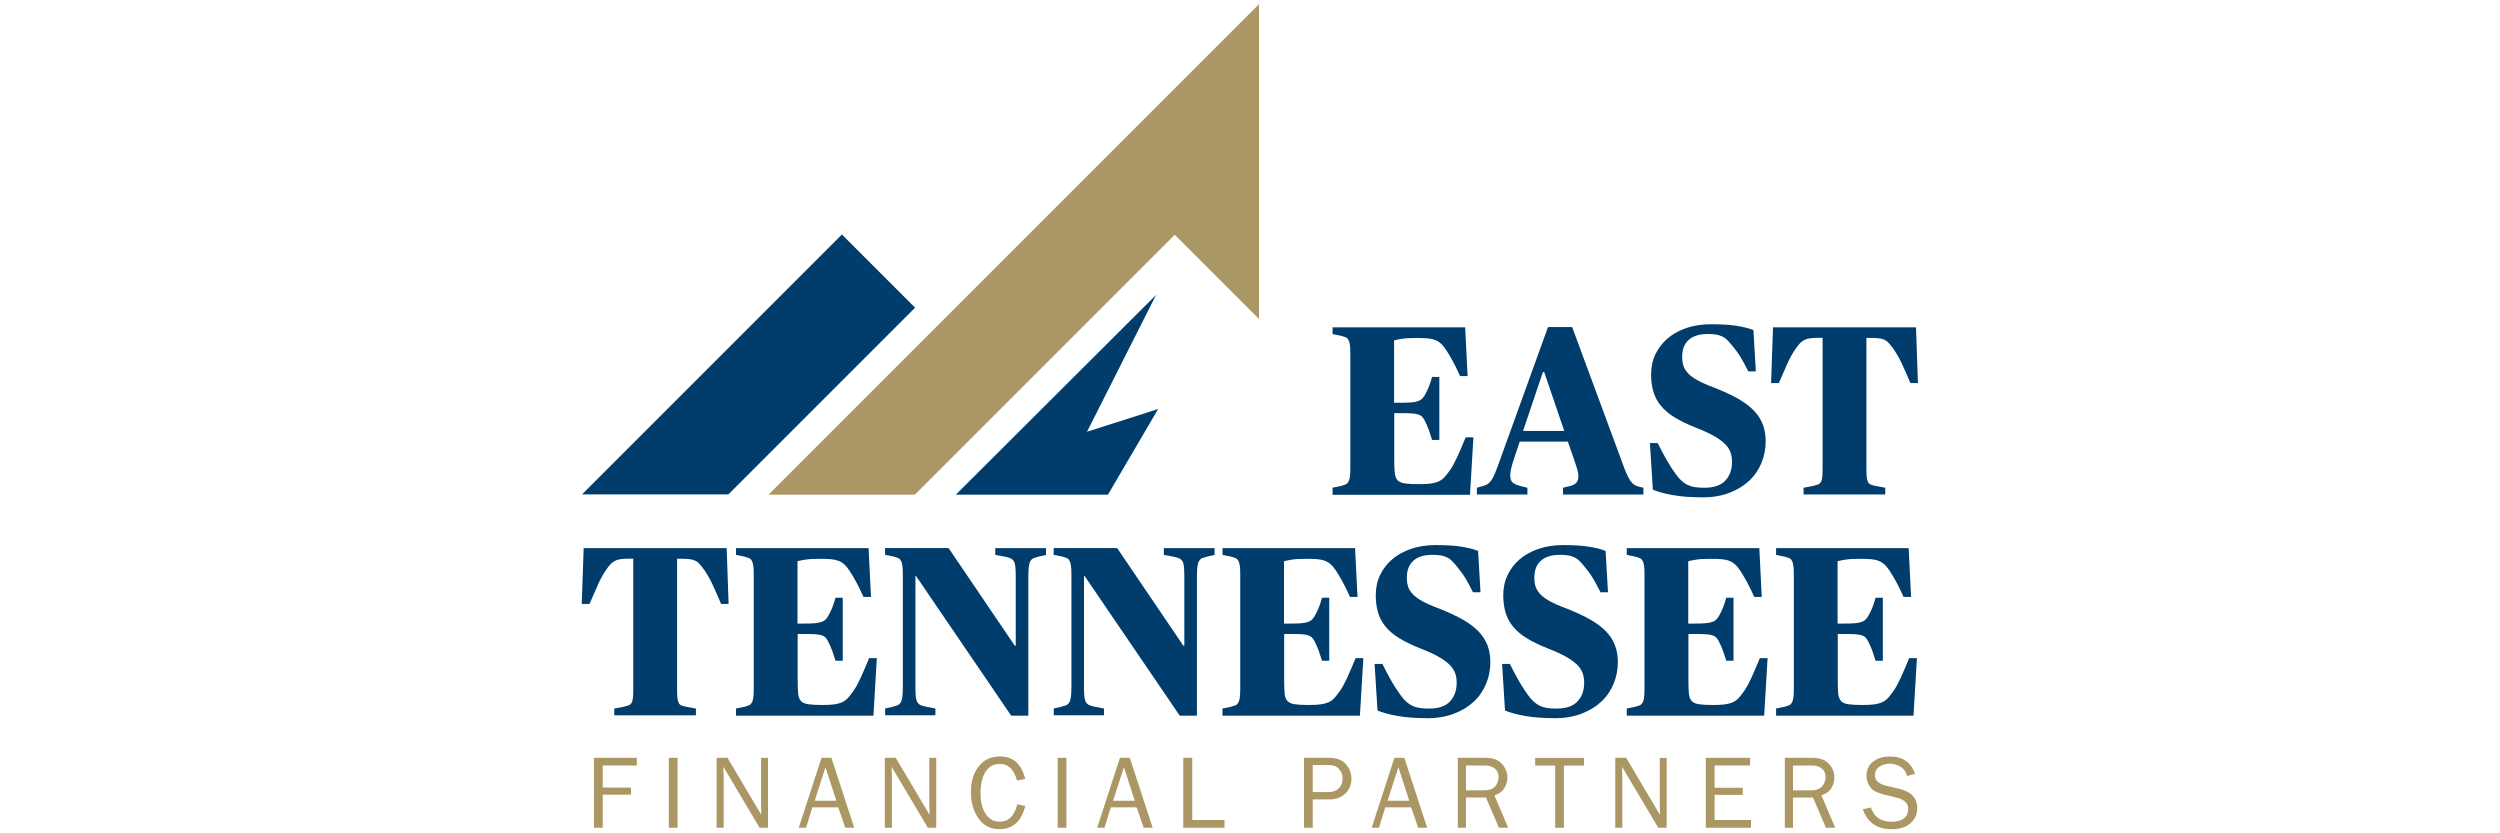 <?xml version="1.0" encoding="UTF-8" standalone="no"?>
<svg xmlns="http://www.w3.org/2000/svg" data-name="Layer 1" id="Layer_1" viewBox="0 0 300 100">
    
  <defs>
        
    <style>
      .cls-1, .cls-2 {
        fill: #aa9764;
      }

      .cls-3, .cls-2 {
        fill-rule: evenodd;
      }

      .cls-3, .cls-4 {
        fill: #003d6d;
      }
    </style>
      
  </defs>
    
  <g>
        
    <path class="cls-4" d="M159.91,58.52l.99-.2c.21-.06.39-.12.54-.17s.26-.16.35-.3c.09-.15.15-.34.19-.59.04-.25.06-.6.06-1.04v-13.83c0-.44-.02-.79-.06-1.04-.04-.25-.1-.45-.19-.59-.09-.15-.2-.25-.35-.3s-.32-.12-.54-.17l-.99-.2v-.81h15.91l.29,5.85h-.9c-.37-.81-.68-1.45-.94-1.91s-.5-.86-.71-1.19c-.23-.35-.45-.62-.67-.81-.21-.19-.45-.34-.71-.43-.26-.1-.57-.16-.93-.19-.36-.03-.79-.04-1.29-.04-.75,0-1.33.03-1.74.1-.41.07-.72.13-.93.19v7.48h.78c.52,0,.95-.01,1.28-.04.33-.03.59-.08.8-.15.2-.07.36-.16.48-.27.12-.12.22-.25.32-.41.21-.37.38-.71.51-1.04.13-.33.26-.72.39-1.19h.87v7.56h-.87c-.14-.44-.27-.84-.39-1.19-.13-.35-.29-.73-.51-1.16-.1-.17-.2-.32-.3-.43-.11-.12-.26-.21-.46-.27-.2-.07-.47-.11-.8-.13-.33-.02-.76-.03-1.3-.03h-.78v5.62c0,.66.02,1.17.06,1.55.04.38.15.67.33.87s.47.33.87.39c.4.06.95.09,1.67.09.58,0,1.06-.02,1.43-.07s.7-.14.97-.26c.27-.13.51-.3.71-.52.2-.22.43-.52.68-.88.27-.39.55-.9.84-1.54s.63-1.42,1.01-2.35h.93l-.41,6.9h-16.49v-.81h0Z"/>
        
    <path class="cls-4" d="M177.24,58.52l.72-.2c.21-.06.4-.14.55-.23.15-.1.3-.25.45-.45.15-.2.29-.48.43-.83.15-.35.32-.82.54-1.42l5.83-16.14h2.9l6,16.23c.19.54.36.98.51,1.32.15.34.29.61.43.83.15.21.29.38.45.49.15.12.34.2.55.26l.61.15v.81h-9.65v-.81l.81-.2c.39-.1.66-.24.81-.42.15-.18.23-.43.23-.74,0-.25-.05-.56-.16-.93s-.24-.76-.39-1.19l-.72-2.06h-5.77l-.7,2.09c-.14.41-.24.77-.32,1.1-.08.33-.12.62-.12.87,0,.41.1.69.29.86.19.16.51.3.96.42l.81.2v.81h-6.06v-.81ZM182.78,51.71h4.93l-2.41-7.07h-.15l-2.38,7.07h0Z"/>
        
    <path class="cls-4" d="M204.26,59.68c-1.35,0-2.53-.09-3.54-.27-1-.18-1.8-.4-2.38-.65l-.35-5.59h.93c.41.8.77,1.49,1.1,2.07.33.58.69,1.13,1.07,1.65.23.33.47.61.71.82.24.21.49.38.75.5.26.12.55.2.87.25s.68.07,1.09.07c1.14,0,1.98-.28,2.52-.85.54-.57.81-1.31.81-2.25,0-.43-.06-.82-.19-1.17-.13-.35-.35-.69-.68-1.01-.33-.32-.77-.64-1.32-.95s-1.25-.63-2.1-.96c-1.04-.41-1.91-.83-2.61-1.26s-1.25-.91-1.67-1.43c-.42-.52-.71-1.09-.88-1.7-.17-.61-.26-1.28-.26-2.01,0-.89.17-1.7.52-2.43.35-.73.84-1.37,1.46-1.9.63-.53,1.38-.95,2.26-1.25.88-.3,1.86-.45,2.94-.45,1.26,0,2.28.06,3.09.19.8.13,1.47.29,2.01.51l.29,4.96h-.9c-.19-.37-.37-.7-.52-.99-.15-.29-.31-.56-.46-.8s-.31-.48-.48-.7c-.16-.22-.35-.46-.57-.72-.19-.23-.38-.43-.55-.6s-.36-.3-.57-.39-.45-.17-.72-.22c-.28-.05-.61-.07-1-.07-1,0-1.77.24-2.29.71s-.78,1.15-.78,2.02c0,.41.05.77.15,1.08.1.31.28.61.55.9.27.29.66.58,1.17.86.51.28,1.19.58,2.04.89,1.12.45,2.07.89,2.84,1.33.77.45,1.4.92,1.88,1.43s.84,1.07,1.06,1.67c.22.6.33,1.26.33,1.97,0,.93-.17,1.8-.51,2.62-.34.82-.83,1.54-1.48,2.14-.65.61-1.44,1.09-2.39,1.45-.95.36-2.04.54-3.27.54h0Z"/>
        
    <path class="cls-4" d="M216.46,58.52l1.07-.2c.25-.06.45-.12.61-.17.15-.06.28-.16.36-.3.09-.15.15-.34.17-.59.03-.25.04-.6.04-1.04v-15.68h-.29c-.45,0-.81.01-1.09.04s-.53.09-.74.19c-.21.1-.41.23-.58.41-.17.17-.36.41-.55.7-.35.5-.66,1.06-.94,1.67-.28.61-.63,1.42-1.06,2.42h-.93l.23-6.69h17.16l.23,6.69h-.9c-.43-1-.78-1.81-1.07-2.42s-.61-1.16-.96-1.67c-.21-.29-.4-.53-.57-.71-.16-.18-.35-.32-.55-.41s-.45-.15-.74-.17c-.29-.03-.66-.04-1.1-.04h-.29v15.68c0,.45.01.79.04,1.04.03.25.08.45.16.59.08.15.19.25.35.3.15.06.37.12.64.17l1.07.2v.81h-9.8v-.81h0Z"/>
        
    <path class="cls-4" d="M73.74,85.02l1.07-.2c.25-.06.45-.12.61-.17.15-.06.28-.16.36-.3.09-.15.15-.34.17-.59.03-.25.04-.6.04-1.04v-15.68h-.29c-.45,0-.81.01-1.09.04s-.53.09-.74.19c-.21.1-.41.23-.58.41-.17.17-.36.41-.55.7-.35.5-.66,1.06-.94,1.67-.28.61-.63,1.42-1.06,2.42h-.93l.23-6.69h17.16l.23,6.69h-.9c-.43-1-.78-1.81-1.07-2.42s-.61-1.16-.96-1.67c-.21-.29-.4-.53-.57-.71-.16-.18-.35-.32-.55-.41s-.45-.15-.74-.17c-.29-.03-.66-.04-1.1-.04h-.29v15.68c0,.45.01.79.04,1.04.03.25.08.45.16.59.08.15.19.25.35.3.15.06.37.12.64.17l1.07.2v.81h-9.8v-.81Z"/>
        
    <path class="cls-4" d="M88.32,85.02l.99-.2c.21-.06.39-.12.54-.17s.26-.16.35-.3.15-.34.19-.59c.04-.25.06-.6.06-1.04v-13.83c0-.44-.02-.79-.06-1.04-.04-.25-.1-.45-.19-.59-.09-.15-.2-.25-.35-.3s-.32-.12-.54-.17l-.99-.2v-.81h15.91l.29,5.85h-.9c-.37-.81-.68-1.45-.94-1.91-.26-.46-.5-.86-.71-1.19-.23-.35-.45-.62-.67-.81-.21-.19-.45-.34-.71-.43s-.57-.16-.93-.19c-.36-.03-.79-.04-1.29-.04-.75,0-1.33.03-1.74.1-.41.07-.72.13-.93.19v7.48h.78c.52,0,.95-.01,1.28-.04.33-.03.59-.08.8-.15.2-.07.36-.16.48-.27.12-.12.22-.25.32-.41.21-.37.38-.71.51-1.04.13-.33.26-.72.39-1.19h.87v7.56h-.87c-.14-.44-.27-.84-.39-1.19-.13-.35-.29-.73-.51-1.16-.1-.17-.2-.32-.3-.43-.11-.12-.26-.21-.46-.27-.2-.07-.47-.11-.8-.13-.33-.02-.76-.03-1.3-.03h-.78v5.62c0,.66.02,1.17.06,1.55.04.38.15.67.33.87.18.2.47.33.87.39.4.06.95.09,1.67.09.58,0,1.06-.02,1.43-.07s.7-.14.97-.26c.27-.13.51-.3.71-.52.2-.22.43-.52.68-.88.27-.39.55-.9.84-1.54s.63-1.42,1.01-2.35h.93l-.41,6.9h-16.49v-.81h0Z"/>
        
    <path class="cls-4" d="M109.97,69.14h-.12v13.13c0,.54.01.97.04,1.28.03.31.1.55.2.72.11.17.25.29.42.36.17.07.41.13.7.19l1.04.2v.81h-6.03v-.81l.87-.2c.23-.06.42-.12.58-.17.15-.06.28-.17.39-.33.11-.16.18-.39.22-.68s.06-.7.06-1.22v-13.54c0-.44-.02-.79-.06-1.04-.04-.25-.1-.45-.19-.59-.09-.15-.2-.25-.35-.3s-.32-.12-.54-.17l-.99-.2v-.81h7.62l7.94,11.71h.12v-8.14c0-.54-.01-.97-.04-1.28-.03-.31-.09-.55-.19-.71-.1-.16-.24-.28-.42-.36-.18-.08-.42-.15-.71-.2l-1.1-.2v-.81h6.09v.81l-.87.2c-.23.06-.43.12-.58.17-.15.06-.29.17-.39.33-.11.16-.18.39-.22.68-.04.29-.06.7-.06,1.22v16.69h-2.06l-11.39-16.72h0Z"/>
        
    <path class="cls-4" d="M130.2,69.14h-.12v13.13c0,.54.01.97.04,1.28.03.31.1.55.2.72s.25.29.42.36.41.13.7.19l1.04.2v.81h-6.03v-.81l.87-.2c.23-.06.42-.12.58-.17.15-.06.28-.17.39-.33.11-.16.18-.39.22-.68s.06-.7.06-1.22v-13.54c0-.44-.02-.79-.06-1.04-.04-.25-.1-.45-.19-.59-.09-.15-.2-.25-.35-.3s-.32-.12-.54-.17l-.99-.2v-.81h7.62l7.94,11.71h.12v-8.14c0-.54-.01-.97-.04-1.28-.03-.31-.09-.55-.19-.71-.1-.16-.24-.28-.42-.36-.18-.08-.42-.15-.71-.2l-1.1-.2v-.81h6.09v.81l-.87.2c-.23.06-.43.12-.58.17-.15.06-.29.17-.39.33-.11.16-.18.39-.22.68-.04.29-.06.7-.06,1.22v16.69h-2.06l-11.39-16.72h0Z"/>
        
    <path class="cls-4" d="M146.7,85.02l.99-.2c.21-.06.39-.12.54-.17s.26-.16.35-.3c.09-.15.15-.34.19-.59.04-.25.06-.6.06-1.04v-13.83c0-.44-.02-.79-.06-1.04-.04-.25-.1-.45-.19-.59-.09-.15-.2-.25-.35-.3s-.32-.12-.54-.17l-.99-.2v-.81h15.91l.29,5.85h-.9c-.37-.81-.68-1.45-.94-1.91s-.5-.86-.71-1.19c-.23-.35-.45-.62-.67-.81-.21-.19-.45-.34-.71-.43-.26-.1-.57-.16-.93-.19-.36-.03-.79-.04-1.29-.04-.75,0-1.33.03-1.74.1-.41.07-.72.13-.93.19v7.48h.78c.52,0,.95-.01,1.28-.04.33-.03.59-.08.8-.15.2-.07.36-.16.48-.27.12-.12.22-.25.32-.41.21-.37.38-.71.51-1.04.13-.33.26-.72.39-1.19h.87v7.56h-.87c-.14-.44-.27-.84-.39-1.19-.13-.35-.29-.73-.51-1.16-.1-.17-.2-.32-.3-.43-.11-.12-.26-.21-.46-.27-.2-.07-.47-.11-.8-.13-.33-.02-.76-.03-1.3-.03h-.78v5.62c0,.66.02,1.17.06,1.55.04.38.15.67.33.87.18.2.47.33.87.39.4.06.95.09,1.67.09.58,0,1.06-.02,1.43-.07s.7-.14.97-.26.51-.3.71-.52c.2-.22.43-.52.68-.88.27-.39.55-.9.84-1.54s.63-1.42,1.01-2.35h.93l-.41,6.9h-16.49v-.81h0Z"/>
        
    <path class="cls-4" d="M171.22,86.18c-1.35,0-2.53-.09-3.54-.27-1-.18-1.8-.4-2.38-.65l-.35-5.59h.93c.41.8.77,1.49,1.1,2.07.33.58.69,1.13,1.07,1.65.23.33.47.61.71.82.24.21.49.38.75.5.26.12.55.2.87.25s.68.07,1.09.07c1.14,0,1.98-.28,2.52-.85.54-.57.81-1.31.81-2.25,0-.43-.06-.82-.19-1.17-.13-.35-.35-.69-.68-1.01-.33-.32-.77-.64-1.32-.95s-1.25-.63-2.1-.96c-1.04-.41-1.91-.83-2.61-1.26s-1.25-.91-1.67-1.43c-.42-.52-.71-1.09-.88-1.7-.17-.61-.26-1.28-.26-2.01,0-.89.17-1.7.52-2.43.35-.73.84-1.37,1.46-1.9.63-.53,1.38-.95,2.26-1.25.88-.3,1.86-.45,2.94-.45,1.26,0,2.28.06,3.09.19.8.13,1.47.29,2.01.51l.29,4.96h-.9c-.19-.37-.37-.7-.52-.99-.15-.29-.31-.56-.46-.8-.15-.24-.31-.48-.48-.7s-.35-.46-.57-.72c-.19-.23-.38-.43-.55-.6s-.36-.3-.57-.39c-.2-.1-.45-.17-.72-.22-.28-.05-.61-.07-1-.07-1,0-1.77.24-2.29.71s-.78,1.15-.78,2.02c0,.41.05.77.15,1.08.1.31.28.61.55.9.27.29.66.58,1.17.86.51.28,1.19.58,2.04.89,1.12.45,2.07.89,2.84,1.33.77.45,1.4.92,1.88,1.43.48.51.84,1.07,1.06,1.67.22.6.33,1.26.33,1.97,0,.93-.17,1.8-.51,2.62-.34.82-.83,1.54-1.48,2.14-.65.61-1.44,1.09-2.39,1.45-.95.36-2.04.54-3.27.54h0Z"/>
        
    <path class="cls-4" d="M186.52,86.18c-1.35,0-2.53-.09-3.54-.27-1-.18-1.8-.4-2.38-.65l-.35-5.59h.93c.41.8.77,1.49,1.1,2.07.33.58.69,1.13,1.07,1.65.23.33.47.61.71.82.24.21.49.38.75.5.26.12.55.2.87.25s.68.07,1.09.07c1.14,0,1.98-.28,2.52-.85.54-.57.81-1.31.81-2.25,0-.43-.06-.82-.19-1.17-.13-.35-.35-.69-.68-1.01-.33-.32-.77-.64-1.32-.95s-1.25-.63-2.1-.96c-1.04-.41-1.91-.83-2.61-1.26s-1.25-.91-1.67-1.43c-.42-.52-.71-1.09-.88-1.7-.17-.61-.26-1.28-.26-2.01,0-.89.17-1.7.52-2.43.35-.73.84-1.37,1.46-1.9.63-.53,1.38-.95,2.26-1.25.88-.3,1.86-.45,2.94-.45,1.26,0,2.28.06,3.09.19.8.13,1.47.29,2.01.51l.29,4.96h-.9c-.19-.37-.37-.7-.52-.99-.15-.29-.31-.56-.46-.8-.15-.24-.31-.48-.48-.7s-.35-.46-.57-.72c-.19-.23-.38-.43-.55-.6s-.36-.3-.57-.39c-.2-.1-.45-.17-.72-.22-.28-.05-.61-.07-1-.07-1,0-1.77.24-2.29.71s-.78,1.15-.78,2.02c0,.41.05.77.15,1.08.1.31.28.61.55.9.27.29.66.58,1.17.86.51.28,1.19.58,2.04.89,1.12.45,2.07.89,2.84,1.33.77.45,1.4.92,1.88,1.43.48.51.84,1.07,1.06,1.67.22.6.33,1.26.33,1.97,0,.93-.17,1.8-.51,2.62-.34.82-.83,1.54-1.48,2.14-.65.61-1.44,1.09-2.39,1.45-.95.36-2.04.54-3.27.54h0Z"/>
        
    <path class="cls-4" d="M195.21,85.02l.99-.2c.21-.06.39-.12.54-.17s.26-.16.35-.3c.09-.15.15-.34.19-.59.04-.25.06-.6.06-1.04v-13.83c0-.44-.02-.79-.06-1.04-.04-.25-.1-.45-.19-.59-.09-.15-.2-.25-.35-.3s-.32-.12-.54-.17l-.99-.2v-.81h15.91l.29,5.85h-.9c-.37-.81-.68-1.45-.94-1.91s-.5-.86-.71-1.19c-.23-.35-.45-.62-.67-.81-.21-.19-.45-.34-.71-.43-.26-.1-.57-.16-.93-.19-.36-.03-.79-.04-1.29-.04-.75,0-1.33.03-1.74.1-.41.07-.72.13-.93.19v7.48h.78c.52,0,.95-.01,1.28-.04.33-.03.59-.08.8-.15.2-.07.36-.16.48-.27.12-.12.22-.25.32-.41.21-.37.38-.71.51-1.04.13-.33.26-.72.39-1.19h.87v7.56h-.87c-.14-.44-.27-.84-.39-1.19-.13-.35-.29-.73-.51-1.16-.1-.17-.2-.32-.3-.43-.11-.12-.26-.21-.46-.27-.2-.07-.47-.11-.8-.13-.33-.02-.76-.03-1.3-.03h-.78v5.62c0,.66.02,1.17.06,1.55.04.38.15.67.33.87.18.2.47.33.87.39.4.06.95.09,1.67.09.58,0,1.06-.02,1.43-.07s.7-.14.97-.26.51-.3.71-.52c.2-.22.43-.52.68-.88.27-.39.55-.9.84-1.54s.63-1.42,1.01-2.35h.93l-.41,6.9h-16.49v-.81h0Z"/>
        
    <path class="cls-4" d="M213.13,85.02l.99-.2c.21-.06.39-.12.54-.17s.26-.16.35-.3c.09-.15.15-.34.19-.59.04-.25.06-.6.06-1.04v-13.83c0-.44-.02-.79-.06-1.04-.04-.25-.1-.45-.19-.59-.09-.15-.2-.25-.35-.3s-.32-.12-.54-.17l-.99-.2v-.81h15.91l.29,5.85h-.9c-.37-.81-.68-1.45-.94-1.91s-.5-.86-.71-1.19c-.23-.35-.45-.62-.67-.81-.21-.19-.45-.34-.71-.43-.26-.1-.57-.16-.93-.19-.36-.03-.79-.04-1.29-.04-.75,0-1.33.03-1.74.1-.41.07-.72.13-.93.19v7.48h.78c.52,0,.95-.01,1.28-.04.33-.03.59-.08.8-.15.2-.07.36-.16.48-.27.12-.12.22-.25.32-.41.21-.37.38-.71.51-1.04.13-.33.26-.72.39-1.19h.87v7.56h-.87c-.14-.44-.27-.84-.39-1.19-.13-.35-.29-.73-.51-1.16-.1-.17-.2-.32-.3-.43-.11-.12-.26-.21-.46-.27-.2-.07-.47-.11-.8-.13-.33-.02-.76-.03-1.3-.03h-.78v5.62c0,.66.02,1.17.06,1.55.04.38.15.67.33.87.18.2.47.33.87.39.4.06.95.09,1.67.09.58,0,1.06-.02,1.43-.07s.7-.14.97-.26.51-.3.71-.52c.2-.22.43-.52.68-.88.27-.39.55-.9.84-1.54s.63-1.42,1.01-2.35h.93l-.41,6.9h-16.49v-.81h0Z"/>
      
  </g>
    
  <g>
        
    <path class="cls-1" d="M72.33,99.33h-1.05v-8.39h5.14v.92h-4.09v2.65h3.39v.85h-3.39v3.97h0Z"/>
        
    <path class="cls-1" d="M81.31,99.33h-1.05v-8.39h1.05v8.39Z"/>
        
    <path class="cls-1" d="M92.17,99.33h-1.02l-4.34-7.31v.55c.02.21.03.39.03.53v6.23h-.85v-8.39h1.31l4.05,6.83v-.58c-.02-.23-.02-.43-.02-.61v-5.64h.83v8.39h0Z"/>
        
    <path class="cls-1" d="M102.5,99.33h-1.07l-.84-2.45h-3.11l-.75,2.45h-.88l2.73-8.39h1.19l2.74,8.39h0ZM100.36,96.09l-1.3-4.03-1.3,4.03h2.6Z"/>
        
    <path class="cls-1" d="M112.36,99.33h-1.02l-4.34-7.31v.55c.02.21.03.39.03.53v6.23h-.85v-8.39h1.31l4.05,6.83v-.58c-.02-.23-.02-.43-.02-.61v-5.64h.83v8.39h0Z"/>
        
    <path class="cls-1" d="M122.07,96.51l.96.21c-.46,1.85-1.49,2.78-3.11,2.78-1.06,0-1.89-.43-2.5-1.29s-.91-1.91-.91-3.16.32-2.33.95-3.11c.63-.78,1.48-1.17,2.54-1.17,1.57,0,2.58.9,3.03,2.7l-.99.2c-.36-1.34-1.04-2-2.05-2-.74,0-1.32.31-1.72.93s-.61,1.49-.61,2.61c0,1.03.21,1.85.63,2.47s.97.93,1.66.93c1.07,0,1.78-.7,2.13-2.1h0Z"/>
        
    <path class="cls-1" d="M127.97,99.33h-1.05v-8.39h1.05v8.39Z"/>
        
    <path class="cls-1" d="M138.31,99.33h-1.07l-.84-2.45h-3.11l-.75,2.45h-.88l2.73-8.39h1.19l2.74,8.39h0ZM136.17,96.09l-1.3-4.03-1.3,4.03h2.6,0Z"/>
        
    <path class="cls-1" d="M146.94,98.41v.92h-4.95v-8.39h1.08v7.46h3.88,0Z"/>
        
    <path class="cls-1" d="M157.53,99.33h-1.05v-8.39h2.97c.93,0,1.62.25,2.06.76.44.51.66,1.08.66,1.73,0,.72-.24,1.32-.72,1.79-.48.47-1.11.71-1.89.71h-2.03v3.4h0ZM157.53,95.05h1.93c.5,0,.89-.15,1.2-.45s.45-.69.45-1.18c0-.42-.14-.79-.41-1.12-.27-.33-.66-.49-1.17-.49h-2v3.23h0Z"/>
        
    <path class="cls-1" d="M171.25,99.33h-1.07l-.84-2.45h-3.11l-.75,2.45h-.88l2.73-8.39h1.19l2.74,8.39h0ZM169.11,96.09l-1.3-4.03-1.3,4.03h2.6,0Z"/>
        
    <path class="cls-1" d="M180.97,99.33h-1.1l-1.55-3.63h-2.4v3.63h-.98v-8.39h3.31c.9,0,1.56.24,1.99.73.43.49.65,1.03.65,1.61,0,.45-.12.87-.36,1.28-.24.41-.64.7-1.2.88l1.65,3.88h0ZM175.92,94.84h2.19c.58,0,1.01-.15,1.29-.46s.43-.68.43-1.12-.15-.79-.45-1.03c-.3-.25-.68-.37-1.14-.37h-2.32v2.98h0Z"/>
        
    <path class="cls-1" d="M187.67,99.33h-1.05v-7.46h-2.4v-.92h5.86v.92h-2.41v7.46h0Z"/>
        
    <path class="cls-1" d="M200.01,99.33h-1.02l-4.34-7.31v.55c.02.21.03.39.03.53v6.23h-.85v-8.39h1.31l4.05,6.83v-.58c-.02-.23-.02-.43-.02-.61v-5.64h.83v8.39h0Z"/>
        
    <path class="cls-1" d="M210.12,98.41v.92h-5.42v-8.39h5.31v.92h-4.26v2.67h3.38v.85h-3.38v3.02h4.37,0Z"/>
        
    <path class="cls-1" d="M220.21,99.33h-1.1l-1.55-3.63h-2.4v3.63h-.98v-8.39h3.31c.9,0,1.56.24,1.99.73.43.49.65,1.03.65,1.61,0,.45-.12.87-.36,1.28-.24.41-.64.7-1.2.88l1.65,3.88h0ZM215.16,94.84h2.19c.58,0,1.01-.15,1.29-.46s.43-.68.43-1.12-.15-.79-.45-1.03c-.3-.25-.68-.37-1.14-.37h-2.32v2.98h0Z"/>
        
    <path class="cls-1" d="M223.56,97.11l.95-.21c.38,1.14,1.21,1.71,2.48,1.71.66,0,1.16-.14,1.5-.42.34-.28.5-.66.5-1.13,0-.36-.13-.64-.38-.86-.26-.22-.55-.37-.89-.45l-1.68-.41c-.43-.11-.79-.25-1.07-.4-.28-.16-.51-.4-.7-.73-.19-.33-.29-.7-.29-1.13,0-.7.26-1.26.79-1.68s1.21-.62,2.03-.62c1.52,0,2.52.69,3,2.07l-.95.28c-.11-.49-.37-.86-.78-1.11-.41-.25-.85-.38-1.31-.38s-.87.12-1.23.36c-.36.24-.54.59-.54,1.03,0,.62.45,1.04,1.36,1.26l1.57.37c1.43.34,2.15,1.12,2.15,2.32,0,.73-.27,1.33-.81,1.81-.54.48-1.3.72-2.28.72-1.74,0-2.88-.8-3.44-2.39h0Z"/>
      
  </g>
    
  <g>
        
    <polygon class="cls-3" points="87.4 59.33 109.81 36.92 101.03 28.14 69.84 59.33 87.4 59.33 87.4 59.33"/>
        
    <polygon class="cls-2" points="140.97 28.17 151.08 38.28 151.08 .5 92.22 59.36 109.78 59.36 140.97 28.17 140.97 28.17"/>
        
    <polygon class="cls-3" points="132.95 59.36 138.98 49.08 130.44 51.81 138.73 35.39 114.7 59.36 132.95 59.36 132.95 59.36"/>
      
  </g>
  
</svg>
